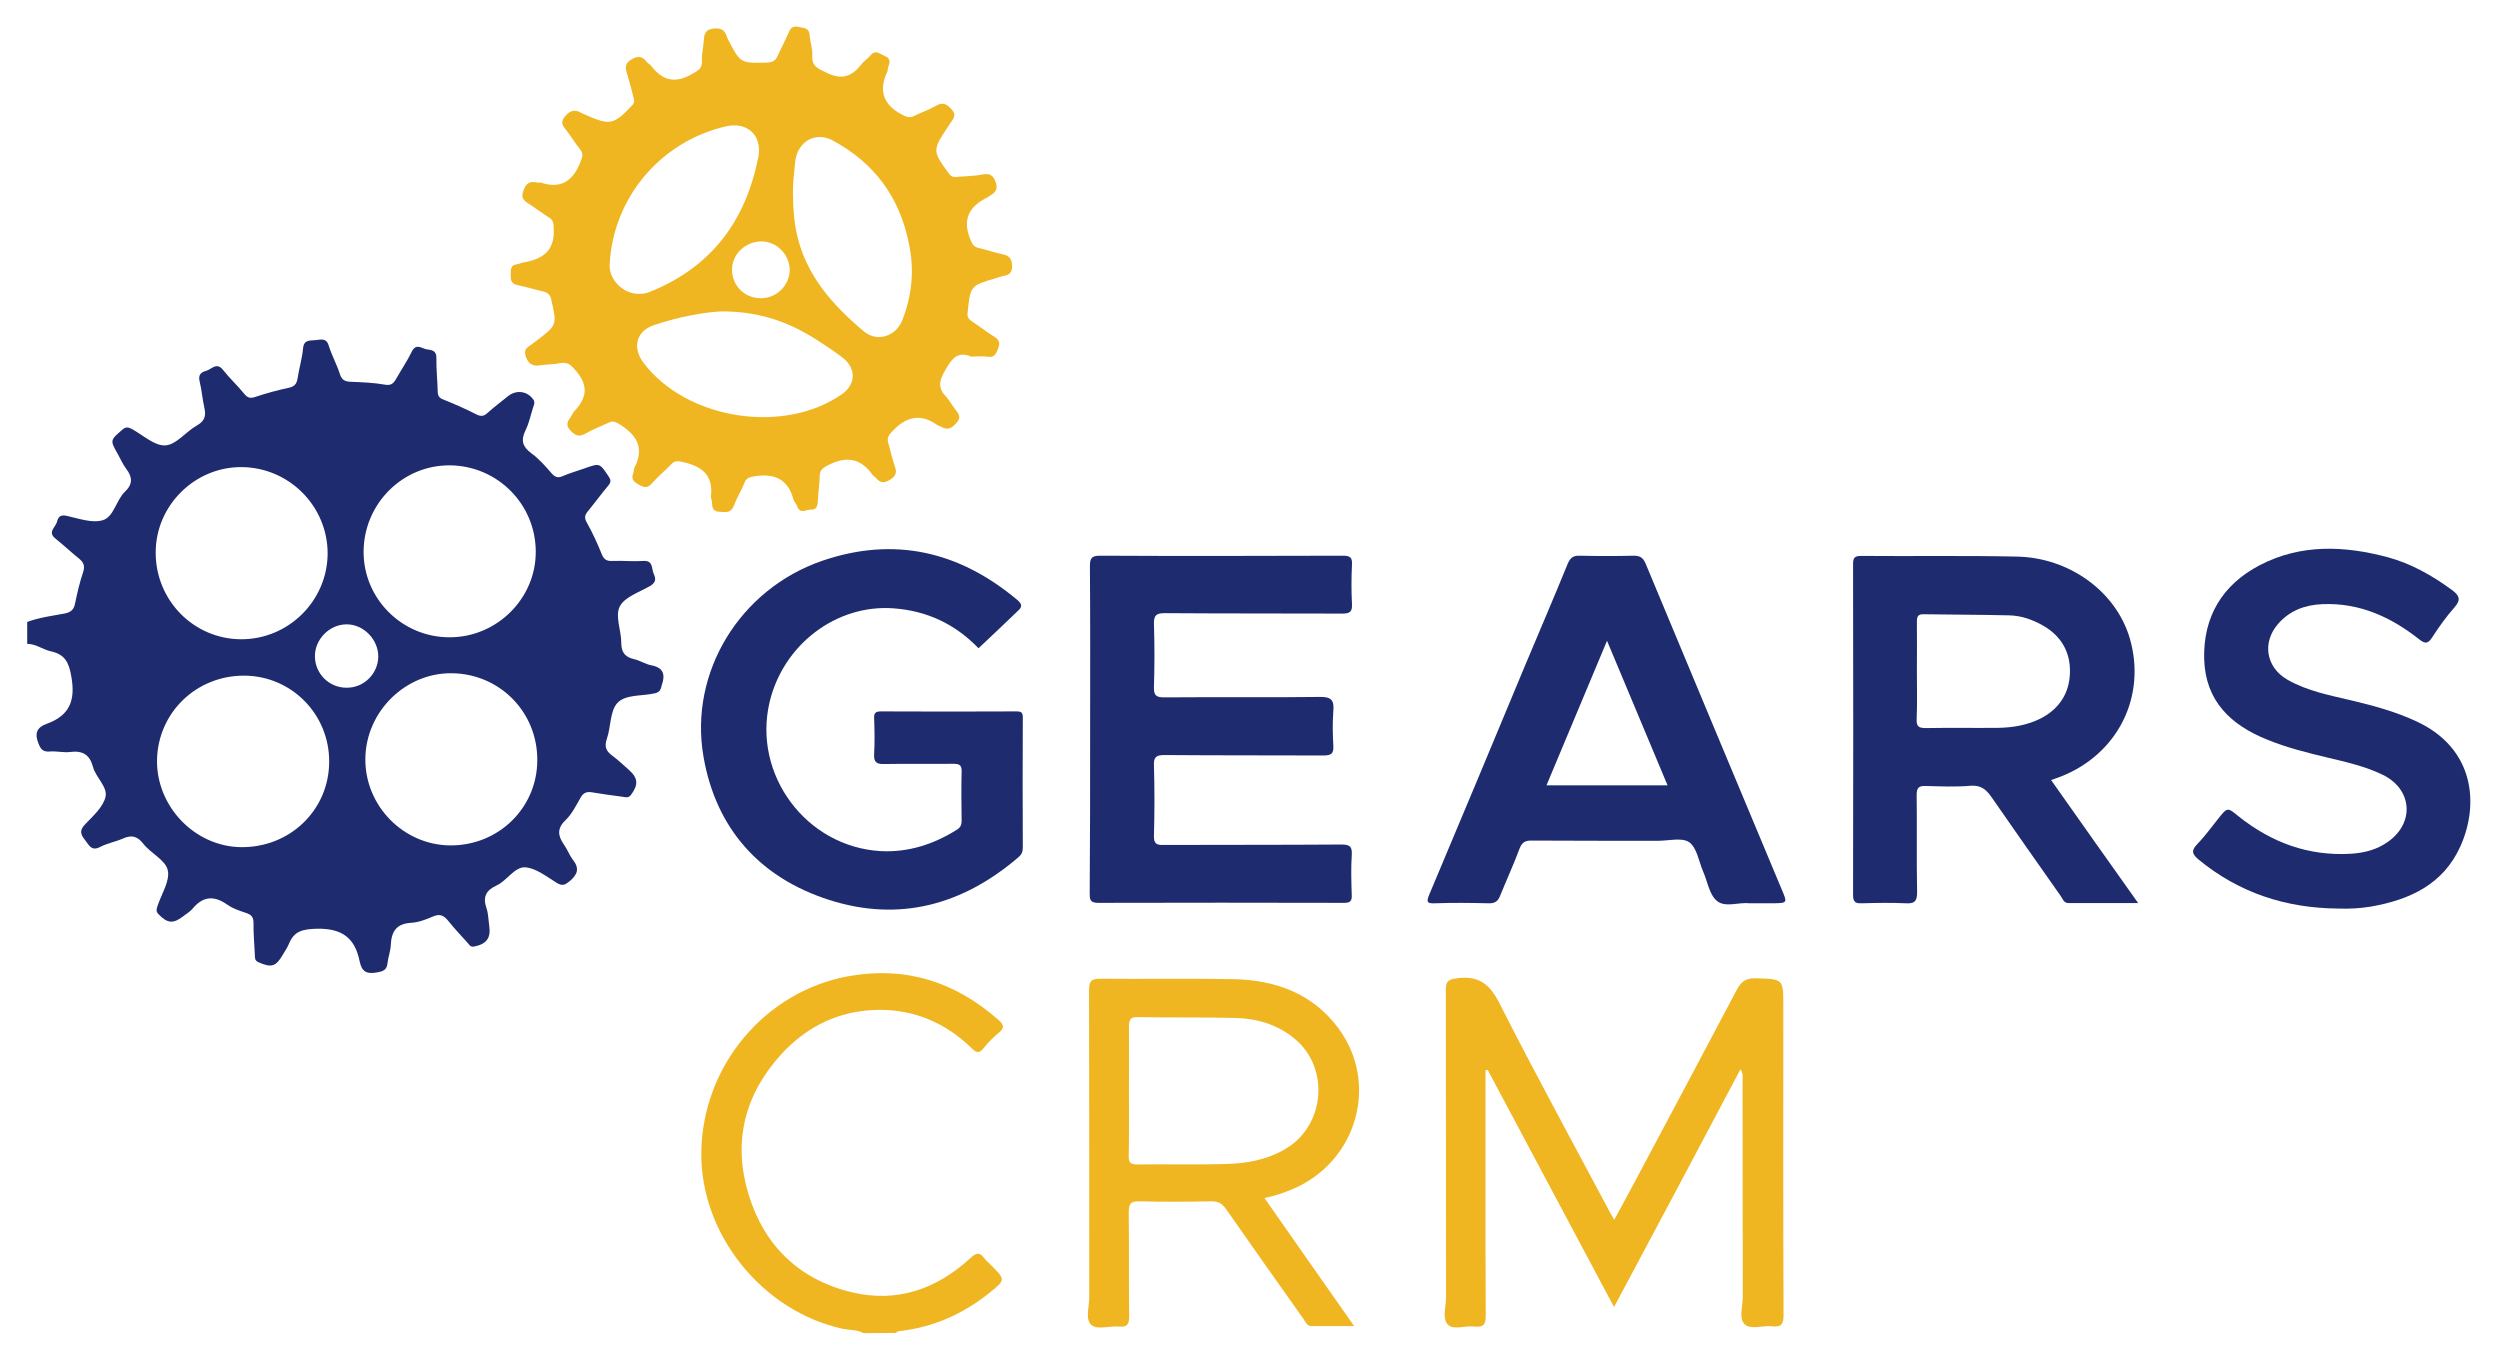 <?xml version="1.0" encoding="utf-8"?>
<!-- Generator: Adobe Illustrator 27.0.0, SVG Export Plug-In . SVG Version: 6.00 Build 0)  -->
<svg version="1.1" id="Layer_1" xmlns="http://www.w3.org/2000/svg" xmlns:xlink="http://www.w3.org/1999/xlink" x="0px" y="0px"
	 viewBox="0 0 1140 620" style="enable-background:new 0 0 1140 620;" xml:space="preserve">
<style type="text/css">
	.st0{fill:#EFB621;}
	.st1{fill:#1E2C6F;}
</style>
<g>
	<path class="st0" d="M393.7,607.9c-2.8-1.6-6.1-1.3-9.1-1.9c-36.9-7.9-65.3-43.1-64.8-80.6c0.5-39.4,29.1-73.5,67.4-80.3
		c26-4.6,48.5,2.7,68.1,20c2.4,2.1,2.9,3.6,0.2,5.8c-2.5,2.1-5,4.5-7,7.1c-2,2.5-3.3,2.1-5.4,0c-11.7-11.4-25.9-17.6-42.2-17.5
		c-17.6,0.1-32.7,7.2-44.6,20.2c-16.8,18.4-22.2,40-15,63.8c7.1,23.4,23,39,47.2,44.8c20.7,4.9,38.7-1.5,54.1-15.7
		c2.6-2.4,4.1-2.7,6.2,0.1c0.9,1.2,2.1,2.1,3.1,3.2c6.7,6.7,6.7,6.7-0.9,12.8c-11.8,9.4-25.1,15.4-40.2,17.2
		c-0.8,0.1-1.7,0.1-2.2,0.9C403.7,607.9,398.7,607.9,393.7,607.9z"/>
	<path class="st1" d="M497.1,333c0-24.9,0.1-49.9-0.1-74.8c0-3.6,0.7-4.8,4.6-4.8c36.9,0.2,73.9,0.1,110.8,0c3.2,0,4.3,0.8,4.1,4.1
		c-0.3,6-0.3,12,0,17.9c0.2,3.5-0.9,4.4-4.4,4.4c-27-0.1-53.9,0-80.9-0.2c-3.9,0-5.1,0.9-5,4.9c0.3,9.6,0.3,19.3,0,28.9
		c-0.1,3.9,1.2,4.6,4.8,4.6c23.6-0.2,47.3,0.1,70.9-0.2c5.3-0.1,6.5,1.6,6.1,6.4c-0.4,5.3-0.3,10.6,0,15.9c0.2,3.6-1,4.4-4.5,4.4
		c-24.1-0.1-48.3,0-72.4-0.2c-3.8,0-5.1,0.8-4.9,4.8c0.3,10.6,0.3,21.3,0,31.9c-0.1,3.6,1,4.4,4.4,4.3c27-0.1,53.9,0,80.9-0.2
		c3.8,0,5.2,0.7,4.9,4.8c-0.4,6.1-0.2,12.3,0,18.4c0.1,2.6-0.8,3.4-3.4,3.4c-37.4-0.1-74.9-0.1-112.3,0c-3.9,0-3.8-1.9-3.8-4.6
		C497.1,382.5,497.1,357.7,497.1,333z"/>
	<path class="st1" d="M446.2,295.6c-10.7-11.1-23.6-17.1-38.8-18.2c-26-1.9-50.3,16.5-56.5,42.9c-7.7,33,16.7,65.8,50.6,67.8
		c12.6,0.7,24.3-3.1,34.9-9.8c1.6-1,2.1-2.2,2.1-4.1c-0.1-7.5-0.2-15,0-22.4c0.1-3-1.1-3.5-3.8-3.5c-10.5,0.1-21-0.1-31.5,0.1
		c-3.3,0.1-4.8-0.7-4.6-4.4c0.3-5.5,0.2-11,0-16.5c-0.1-2.4,0.7-3.1,3.1-3.1c20.6,0.1,41.3,0.1,61.9,0c2.2,0,2.8,0.6,2.8,2.8
		c-0.1,19.8-0.1,39.6,0,59.4c0,1.9-0.6,3.1-2,4.3c-25.3,21.7-54.2,29.7-86.2,19.5c-31.6-10.1-51.7-32.4-57.4-65.3
		c-6.7-38.5,16.6-76.5,54.2-89.4c32.8-11.2,62.4-4.3,88.8,17.8c2.5,2.1,2.4,3.3,0.1,5.3C458.2,284.3,452.3,289.9,446.2,295.6z"/>
	<path class="st0" d="M736,596c-19.4-36.5-38.5-72.3-57.6-108.1c-0.3,0-0.6,0.1-1,0.1c0,1.7,0,3.4,0,5.1c0,35.6-0.1,71.2,0.1,106.7
		c0,4.2-1,5.6-5.2,5.1c-4.1-0.5-9.5,1.7-12-0.8c-2.8-2.7-0.9-8.2-0.9-12.4c-0.1-46.7,0-93.4-0.1-140.2c0-4,1-4.9,5.1-5.4
		c9.8-1.3,14.8,2.5,19.3,11.3c16.4,32.3,33.7,64,50.7,95.9c0.4,0.7,0.8,1.4,1.7,2.9c3.3-6,6.3-11.6,9.3-17.2
		c15.5-29.1,31.1-58.3,46.5-87.5c2-3.8,4.1-5.5,8.7-5.4c12.6,0.4,12.6,0.1,12.6,12.8c0,46.9-0.1,93.8,0.1,140.7
		c0,4.1-0.9,5.7-5.2,5.2c-4.3-0.5-9.8,1.7-12.5-0.9c-2.8-2.6-0.9-8.2-0.9-12.5c-0.1-32.6,0-65.2-0.1-97.8c0-1.7,0.5-3.6-0.9-6.1
		C774.5,523.9,755.5,559.5,736,596z"/>
	<path class="st1" d="M1066.1,414.3c-23.7-0.2-45-7.1-63.5-22.3c-2.7-2.3-3.7-3.9-0.8-6.9c3.6-3.7,6.6-7.9,9.8-11.9
		c4.1-5.1,4.1-5.1,9-1.1c15.1,12.1,32.1,18.4,51.6,17.2c6.1-0.4,11.8-1.9,16.8-5.5c12.1-8.6,11-23.8-2.3-30.4
		c-8.1-4-16.9-5.9-25.6-8c-9.2-2.2-18.4-4.5-27.2-8.1c-16.7-6.7-28.2-17.6-28.8-36.7c-0.5-19.4,8.3-34,25.4-42.9
		c18.7-9.7,38.5-8.9,58.3-3.6c10.7,2.9,20.2,8.3,29.1,14.8c3.4,2.5,4.6,4.4,1.3,8.1c-3.7,4.2-7,8.8-10.1,13.6
		c-1.9,2.9-3.1,3.2-6,0.9c-12.8-10.1-27.1-16.7-44-16c-8,0.3-15,2.9-20.3,9c-7.4,8.5-5.5,19.8,4.2,25.4c9.2,5.3,19.6,7.2,29.7,9.6
		c10,2.4,19.9,5.1,29.3,9.5c26.6,12.4,28.5,38,19.9,57c-7.8,17.3-23.1,24.3-40.7,27.4C1076.4,414.2,1071.3,414.5,1066.1,414.3z"/>
	<path class="st1" d="M297.1,303.4c-2.7-0.5-5.2-2.2-7.9-2.8c-4.2-1-5.9-3.1-5.9-7.5c0-5.6-2.9-12.2-0.7-16.5
		c2.1-4.3,8.8-6.5,13.7-9.3c2.6-1.5,3-3.1,1.8-5.6c-1.1-2.4-0.1-6.3-4.9-5.9c-4.6,0.3-9.3-0.2-14,0c-2.5,0.1-3.8-0.6-4.8-3.1
		c-2-4.9-4.2-9.8-6.8-14.4c-1.3-2.2-0.9-3.5,0.5-5.2c3.2-3.9,6.1-7.9,9.3-11.7c1.3-1.6,1.2-2.6,0.1-4.2c-4.1-6.1-4-6.1-11-3.6
		c-3.3,1.2-6.7,2.1-9.9,3.5c-2.2,1-3.5,0.5-5.1-1.3c-2.8-3.2-5.7-6.6-9.2-9.1c-4-3-4.9-5.8-2.7-10.4c1.7-3.4,2.4-7.2,3.6-10.8
		c0.4-1.1,0.8-2.2,0-3.3c-2.7-3.9-7.8-4.6-11.6-1.5c-3.1,2.5-6.3,4.9-9.3,7.6c-1.7,1.6-3.1,1.7-5.2,0.6c-4.9-2.5-9.9-4.7-14.9-6.7
		c-1.9-0.7-2.5-1.6-2.6-3.5c-0.1-5.1-0.7-10.3-0.6-15.4c0.1-3.6-2.3-3.7-4.4-4c-2.2-0.3-4.8-3-6.8,1c-2.1,4.3-4.8,8.3-7.2,12.5
		c-1.2,2.1-2.3,3.1-5.1,2.6c-5.1-0.9-10.2-1.1-15.4-1.3c-2.7-0.1-4.2-0.7-5.1-3.5c-1.4-4.4-3.7-8.5-5.1-13c-1.1-3.7-3.7-2.7-6-2.5
		c-2.4,0.3-5.3-0.4-5.7,3.7c-0.4,4.6-1.8,9.1-2.5,13.7c-0.4,2.5-1.3,3.7-3.9,4.3c-5.2,1.1-10.3,2.5-15.4,4.2c-2.3,0.8-3.5,0.4-5-1.4
		c-3-3.7-6.6-7-9.6-10.8c-3-3.9-5.3-0.4-7.8,0.3c-2.2,0.6-3.7,1.7-3,4.7c1,4,1.3,8.2,2.2,12.2c0.8,3.6,0.2,6-3.4,8
		c-5,2.8-9.4,8.8-14.4,9.1c-4.9,0.3-10.2-4.7-15.3-7.5c-1.7-0.9-2.8-1-4.4,0.4c-5.5,4.8-5.6,4.7-1.9,11.2c1.2,2.2,2.2,4.5,3.7,6.5
		c2.9,3.8,3.2,7-0.6,10.6c-4,3.9-5,11.4-10,12.9c-4.9,1.5-11.1-0.8-16.6-2c-2.8-0.6-3.8,0.6-4.3,2.7c-0.6,2.5-4.5,4.7-0.7,7.7
		c3.6,2.9,7,6.1,10.6,9c2.1,1.7,3,3.3,2,6.3c-1.6,4.7-2.7,9.6-3.7,14.4c-0.5,2.6-1.8,3.8-4.4,4.4c-5.8,1.1-11.7,1.8-17.4,3.9
		c0,3.3,0,6.7,0,10c4,0,7.1,2.6,10.8,3.4c6.3,1.4,8.2,4.9,9.3,11.4c2,11-0.7,17.9-11.3,21.7c-4.4,1.6-5.5,4.3-3.7,8.8
		c1,2.6,1.9,4,5.1,3.8c3.1-0.3,6.4,0.6,9.4,0.2c5.7-0.7,8.9,1.2,10.4,6.8c1.3,4.9,6.8,9.2,5.7,13.7c-1.1,4.7-5.8,8.8-9.4,12.6
		c-2.7,2.8-1.8,4.7,0.1,7.1c1.8,2.3,2.9,5.2,6.9,3.1c3.2-1.7,6.9-2.3,10.3-3.8c3.8-1.7,6.5-1.3,9.3,2.3c3.4,4.4,10.2,7.5,11.2,12.1
		c1.1,4.9-2.9,10.9-4.7,16.4c-0.4,1.3-0.8,2.3,0.4,3.6c4.1,4.3,6.8,4.6,11.5,0.9c1.3-1,2.8-1.9,3.9-3.1c4.7-5.8,9.8-6.5,16-2.1
		c2.5,1.8,5.6,2.8,8.6,3.8c2.4,0.8,3.4,1.9,3.4,4.5c-0.1,4.8,0.4,9.6,0.6,14.4c0.1,1.5-0.2,2.8,1.7,3.6c5.9,2.6,7.9,2,11.1-3.5
		c0.9-1.6,2-3.1,2.7-4.8c2.4-6,6.3-6.8,12.9-7c11.6-0.2,17.3,4.4,19.4,14.9c1,4.8,3.3,5.9,8,5c2.9-0.5,4.4-1.2,4.7-4.2
		c0.3-2.8,1.4-5.5,1.5-8.3c0.3-6.1,2.5-9.7,9.3-10.1c3.4-0.2,6.8-1.5,10-2.9c3.1-1.3,4.8-0.5,6.8,1.9c2.8,3.5,5.9,6.8,8.9,10.1
		c0.8,0.9,1.3,2.1,3.1,1.7c5.5-1.1,7.6-3.8,6.8-9.3c-0.4-2.8-0.4-5.7-1.3-8.3c-1.7-5-0.2-8,4.6-10.2c4.8-2.2,8.2-8.5,13-8.3
		c5,0.3,9.9,4.3,14.5,7.1c2.6,1.6,3.8,0.9,5.9-0.8c3.7-3.1,4.5-5.9,1.4-9.8c-1.6-2.1-2.5-4.7-4-6.8c-2.7-3.9-3.4-7.3,0.6-11.1
		c2.9-2.8,4.9-6.7,6.9-10.3c1.3-2.3,2.8-2.9,5.2-2.5c4.6,0.8,9.2,1.4,13.8,2c1.4,0.2,2.8,0.8,4-0.8c3.5-4.7,3.3-7.7-1-11.5
		c-2.5-2.2-4.9-4.5-7.6-6.5c-2.7-2-3.6-4-2.4-7.5c1.9-5.4,1.4-12.7,4.8-16.4c3.6-4,11.1-3.1,16.9-4.4c2-0.4,2.9-1.3,3.3-3.6
		C303.4,307.9,302.8,304.5,297.1,303.4z M205.4,212.2c21.5,0.3,38.8,17.7,38.9,39.2c0.2,21.4-17.7,39.3-39.4,39.2
		c-21.5,0-39.1-17.5-39.1-38.9C165.8,229.8,183.6,211.9,205.4,212.2z M110.1,213c21.7,0.1,39.3,17.8,39.3,39.4
		c-0.1,21.6-17.9,39.2-39.5,39.1c-21.6-0.1-39-17.8-38.9-39.6C71,230.5,88.8,212.9,110.1,213z M110,386.3
		c-21.1-0.2-38.7-18.5-38.4-39.7c0.4-21.7,18-38.7,40-38.5c21.5,0.2,38.7,17.8,38.5,39.4C150,369.3,132.3,386.5,110,386.3z
		 M158.2,313.6c-8.1,0.1-14.6-6.4-14.6-14.4c0-7.7,6.6-14.4,14.3-14.5c7.8-0.1,14.6,6.8,14.6,14.7
		C172.4,307.2,166,313.6,158.2,313.6z M205.2,385.5c-21.3-0.2-38.8-18.1-38.6-39.5c0.2-21.6,18.4-39.4,39.7-39
		c21.9,0.4,38.9,18,38.7,39.8C244.9,368.5,227.2,385.7,205.2,385.5z"/>
	<path class="st0" d="M461.5,121.2c-0.1-3.4-1.4-4.7-4.5-5.3c-3.6-0.7-7-2-10.6-2.8c-2.5-0.5-3-1.8-4-4.1c-3.7-9.2-0.3-15,7.9-19
		c0.4-0.2,0.8-0.6,1.2-0.8c2.5-1.5,3.8-3.1,2.4-6.5c-1.3-3.2-2.9-3.7-6.1-3.1c-3.9,0.8-7.9,0.7-11.9,1.1c-1.5,0.1-2.4-0.4-3.3-1.7
		c-7.4-10.1-7.4-10.5-0.6-20.8c0.5-0.7,0.9-1.4,1.4-2.1c1.4-2,3-3.7,0.4-6.4c-2.3-2.5-4.1-3.2-7.1-1.4c-3.2,1.8-6.7,3-9.9,4.6
		c-2.2,1.1-3.6,0.3-5.8-0.8c-8.5-4.6-10.3-11-6.4-19.4c0.3-0.7,0.2-1.7,0.5-2.4c0.9-2.2,0.8-3.8-1.7-4.8c-2.2-0.9-4.2-3.1-6.5-0.2
		c-1.1,1.4-2.8,2.4-3.9,3.8c-4.3,5.6-8.9,7.6-16,4.1c-3.9-1.9-6.9-2.8-6.6-7.9c0.2-3.1-1-6.2-1.2-9.3c-0.2-3.4-2.7-3.2-4.9-3.7
		c-2.2-0.6-3.7,0.1-4.6,2.4c-1.6,3.7-3.5,7.2-5.1,10.8c-0.9,2-2.2,2.9-4.5,3C337.7,28.9,337.7,29,332,18c-0.2-0.4-0.5-0.9-0.6-1.4
		c-1-3.3-3.2-4-6.5-3.5c-3.7,0.6-3.8,3-4,5.7c-0.2,3-1,6-0.8,8.9c0.2,3.8-2.1,4.6-4.8,6.2c-7.5,4.3-13.3,2.8-18.3-3.8
		c-0.6-0.8-1.6-1.2-2.2-2c-1.9-2.4-3.7-2.8-6.7-1.1c-3.1,1.8-3.1,3.7-2.2,6.5c1.1,3.5,2,7,2.9,10.6c0.3,1.3,0.9,2.6-0.6,4
		c-8.3,8.8-10.1,9.2-21.1,4.3c-0.6-0.3-1.2-0.5-1.8-0.8c-2.9-1.7-5-1.6-7.6,1.4c-2.6,3.1-0.8,4.6,0.8,6.7c2.1,2.8,3.9,5.8,6.1,8.5
		c1.5,1.9,1,3.3,0.2,5.4c-3.3,8.6-8.7,12.8-18.1,9.7c-0.6-0.2-1.3,0.1-2-0.1c-3.4-0.7-4.9,0.5-6.1,3.9c-1.3,3.7,0.8,4.7,3.1,6.2
		c2.9,1.9,5.7,4,8.7,5.9c2.1,1.3,2,2.9,2.1,5.3c0.5,10.2-5.3,13.7-13.9,15.2c-1,0.2-1.9,0.7-2.9,0.8c-3.2,0.4-2.7,2.7-2.8,4.8
		c-0.1,2.4,0.2,4.1,3.1,4.7c3.9,0.8,7.7,2,11.6,2.9c2.1,0.5,3.2,1.3,3.8,3.7c2.6,11.7,2.7,11.6-6.8,18.8c-0.5,0.4-1.1,0.8-1.6,1.2
		c-1.9,1.6-4.6,2.2-3.2,6.1c1.5,4.1,3.8,4.3,7.2,3.8c2.8-0.4,5.7-0.3,8.4-0.9c3.6-0.7,5.2,1,7.5,3.8c5.5,6.6,4.6,12.2-0.9,18
		c-0.7,0.7-1.1,1.7-1.6,2.5c-1.4,2.1-2.8,3.7-0.3,6.4c2.4,2.6,4.2,3,7.1,1.3c3.3-1.9,6.9-3.2,10.4-4.9c1.7-0.8,2.8-0.5,4.5,0.5
		c7.9,4.8,12.1,10.7,7.2,20.1c-0.4,0.7-0.2,1.7-0.5,2.4c-1.2,2.8,0.3,4.1,2.5,5.3c2.3,1.3,3.9,1.8,6-0.6c2.7-3.1,6-5.8,8.9-8.8
		c1.3-1.3,2.4-1.5,4.3-1.1c8.8,1.8,14.9,5.5,13.7,15.8c-0.1,0.9,0.5,1.9,0.5,2.9c0,2.5,0.6,4.1,3.6,4.2c2.7,0.1,5.1,0.7,6.4-2.9
		c1.3-3.6,3.4-6.8,4.8-10.4c0.9-2.2,2.3-2.5,4.5-2.9c9-1.4,15.3,1.1,17.8,10.5c0.3,1.1,1.3,2,1.7,3.1c1.3,3.9,4.1,1.5,6.3,1.6
		c2.4,0.1,3-1.5,3.1-3.6c0.2-4,0.8-7.9,0.9-11.9c0.1-2.3,1.1-3.3,3.1-4.4c8.1-4.4,15.1-4.2,20.8,3.8c0.5,0.7,1.3,1.1,1.8,1.7
		c1.9,2.3,3.7,2.4,6.3,0.8c2.6-1.6,3.3-3.1,2.3-6c-1.3-3.6-2-7.4-3.1-11c-0.5-1.9,0-3.1,1.5-4.7c6.2-6.8,12.8-9,20.9-3.3
		c0.5,0.4,1.3,0.5,1.8,0.8c3.1,1.9,5,0.5,7.1-1.9c2.2-2.5,0.8-4.1-0.7-6c-1.4-1.8-2.5-4-4.1-5.7c-3.6-3.7-3.5-6.9-0.8-11.6
		c3.1-5.6,5.8-9.5,12.1-6.8c3,0,5.4-0.3,7.7,0.1c3.2,0.5,3.8-1.7,4.7-3.9c1-2.5,0.3-4-1.9-5.3c-3.4-2.1-6.5-4.6-9.9-6.8
		c-1.4-1-2.4-1.8-2.2-3.9c1.3-12.5,1.2-12.5,13.1-16c1-0.3,1.9-0.7,2.9-0.9C459.9,125.5,461.6,124.7,461.5,121.2z M360.1,123
		c0,7-5.8,12.9-13,13c-7.5,0.1-13.3-5.7-13.3-13.1c0-6.9,6-12.7,13.2-12.8C354,109.9,360,116,360.1,123z M278,120.8
		c1.4-30.4,23.1-56.3,53.1-63.2c9.7-2.2,16.6,4.2,14.7,14c-5.7,28.9-21.2,50-49,61.3c-2.3,0.9-3.1,1.1-5.8,1.1
		C284.1,133.9,277.7,127.5,278,120.8z M384,179.7c-26.5,18.6-70.9,11.7-90.5-14.2c-5.3-6.9-3.4-14.5,4.6-17.2
		c11-3.7,22.4-5.9,30.8-6.3c19.1-0.1,33,5.9,45.9,14.5c3.3,2.2,6.7,4.4,9.8,6.9C390.5,168.2,390.2,175.3,384,179.7z M411.5,145.9
		c-2.9,7.5-11.5,10.3-17.6,5.2c-14.1-11.9-26.3-25.4-30.5-44.2c-1.3-5.9-1.8-11.8-1.8-19.4c-0.1-3.5,0.5-8.6,1-13.7
		c1-9.2,9.2-14.1,17.2-9.7c19,10.2,30.6,26.1,34.7,47.2C417,123,415.9,134.6,411.5,145.9z"/>
	<path class="st1" d="M935.3,355.7c1.7-0.6,3-1.1,4.2-1.5c26.3-10.2,39.5-36.8,31.6-63.4c-6.3-21-27.4-36.6-51.6-37
		c-23.6-0.5-47.3-0.1-70.9-0.3c-2.9,0-3.6,0.9-3.6,3.6c0.1,50.4,0.1,100.7,0,151.1c0,3.3,1.3,3.8,4.1,3.7c6.7-0.2,13.3-0.3,20,0
		c3.8,0.2,5.1-0.8,5.1-4.9c-0.3-14.8,0-29.6-0.2-44.4c0-3.3,0.8-4.3,4.2-4.2c6.8,0.2,13.7,0.5,20.5-0.1c4.5-0.3,6.9,1.6,9.3,5
		c10.5,15.2,21.1,30.2,31.7,45.3c0.9,1.3,1.4,3.2,3.5,3.2c10.2,0,20.5,0,31.8,0C961.4,392.7,948.5,374.4,935.3,355.7z M911.1,331.9
		c-11,0.1-21.9-0.1-32.9,0.1c-3.1,0-4.4-0.6-4.2-4.1c0.3-7.3,0.1-14.6,0.1-21.9c0-7.5,0.1-14.9,0-22.4c0-2.4,0.4-3.6,3.2-3.5
		c12.9,0.2,25.9,0.2,38.8,0.5c5.5,0.1,10.7,1.9,15.6,4.7c8.3,4.8,12.4,12.1,12.2,21.3c-0.2,9.5-4.9,16.7-13.5,21.1
		C924.3,330.7,917.8,331.8,911.1,331.9z"/>
	<path class="st1" d="M812.6,405.9c-20.8-49.6-41.5-99.3-62.2-148.9c-1.2-2.8-2.6-3.6-5.5-3.6c-8.1,0.2-16.3,0.2-24.5,0
		c-3-0.1-4.3,0.9-5.5,3.6c-6.3,15.5-12.9,30.8-19.4,46.3c-14.5,34.8-29,69.7-43.7,104.5c-1.3,3.2-1.4,4.3,2.5,4.1
		c8.1-0.3,16.3-0.2,24.5,0c2.7,0.1,4.2-0.8,5.2-3.3c2.9-7.2,6.2-14.3,8.9-21.6c1.2-3.1,2.8-3.8,5.8-3.7c19.1,0.1,38.3,0.1,57.4,0.1
		c4.8,0,10.8-1.6,14.1,0.6c3.5,2.4,4.4,8.5,6.3,13.1c2.1,4.7,2.9,10.8,6.4,13.7c3.8,3.2,10.2,0.5,14.6,1.1c4.2,0,7.6,0,10.9,0
		C815,411.8,815.1,411.8,812.6,405.9z M705.2,358.1c9.1-21.8,18.2-43.4,27.6-65.9c9.4,22.4,18.4,43.9,27.6,65.9
		C741.8,358.1,723.9,358.1,705.2,358.1z"/>
	<path class="st0" d="M589.5,542.2c29.2-12.4,39.5-47.9,20.9-73.2c-11.7-15.9-28.7-22.1-47.8-22.5c-20.3-0.4-40.6,0-60.9-0.2
		c-4.3-0.1-5.1,1.4-5.1,5.3c0.1,46.7,0.1,93.4,0.1,140.1c0,4.3-1.9,9.8,0.9,12.4c2.7,2.5,8.3,0.4,12.5,0.8c3.7,0.4,4.8-0.8,4.8-4.6
		c-0.2-15.8,0-31.6-0.2-47.4c0-3.7,0.7-5.2,4.8-5.1c11,0.3,22,0.2,32.9,0c3,0,4.8,0.9,6.5,3.3c11.8,16.9,23.7,33.7,35.6,50.5
		c0.9,1.3,1.5,3.1,3.5,3.1c6.2,0,12.4,0,19.5,0c-14-19.9-27.4-39.1-40.9-58.4C581.5,545.3,585.5,543.9,589.5,542.2z M558.5,530.8
		c-13.3,0.4-26.6,0-39.9,0.2c-3.1,0-4-0.9-3.9-4c0.2-10,0.1-19.9,0.1-29.9c0-9.6,0.1-19.3,0-28.9c0-3,0.5-4.5,4-4.4
		c15,0.3,29.9,0,44.9,0.4c9.8,0.3,19,3.1,26.7,9.5c15.9,13.2,13.9,39-3.7,49.9C578,528.9,568.4,530.6,558.5,530.8z"/>
</g>
</svg>
